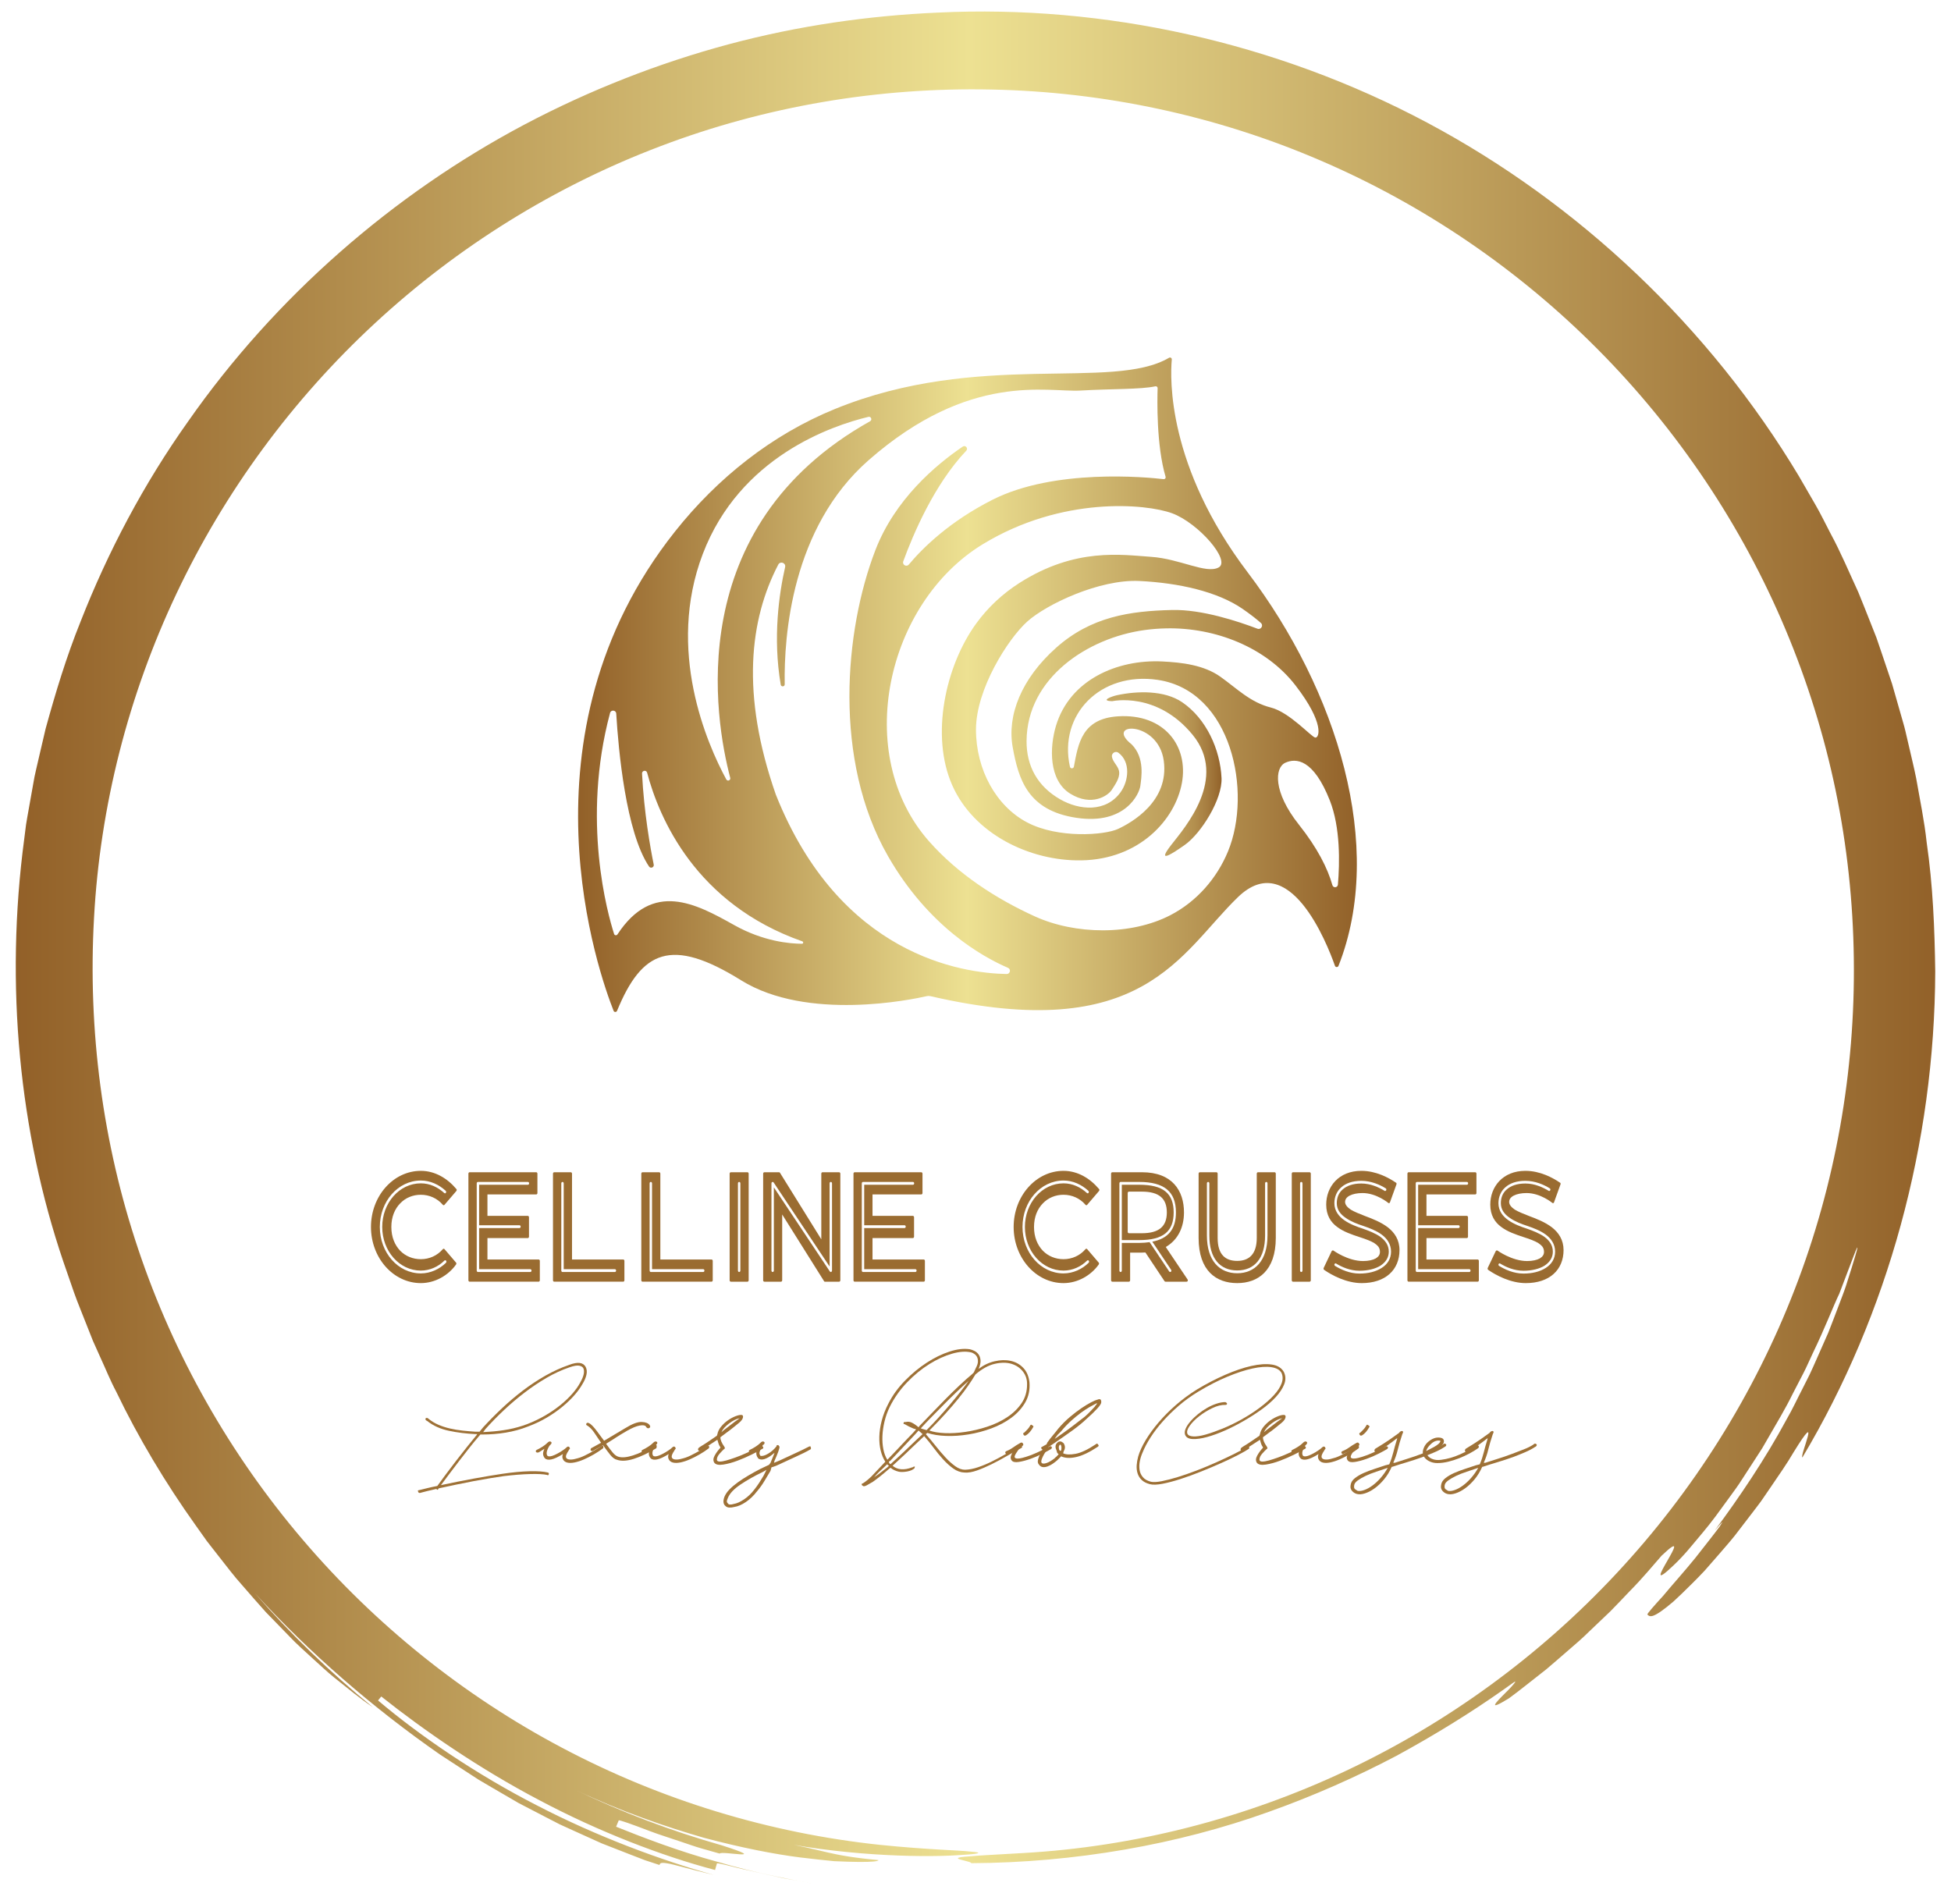 <?xml version="1.0" encoding="utf-8"?>
<svg viewBox="84.519 66.109 331.381 323.431" xmlns="http://www.w3.org/2000/svg">
  <g transform="matrix(1, 0, 0, 1, 35.452, 1.773)">
    <linearGradient id="SVGID_1_" gradientUnits="userSpaceOnUse" x1="147.256" y1="180.651" x2="279.53" y2="180.651">
      <stop offset="0" style="stop-color:#926028"/>
      <stop offset="0.5" style="stop-color:#EDE192"/>
      <stop offset="1" style="stop-color:#926129"/>
    </linearGradient>
    <path fill="url(#SVGID_1_)" d="M260.98,161.55c-13.656-18.014-13.174-32.943-12.882-36.147c0.024-0.261-0.253-0.421-0.478-0.288 c-9.649,5.676-32.274-1.265-56.719,8.688c-10.74,4.373-19.968,11.735-27.18,20.816c-27.51,34.644-12.77,75.541-10.431,81.422 c0.106,0.266,0.479,0.255,0.588-0.01c4.205-10.224,9.18-12.565,21.054-5.183c11.272,7.007,29.045,3.275,31.558,2.698 c0.204-0.047,0.413-0.044,0.617,0.003c36.174,8.373,42.406-7.327,52.23-16.823c8.703-8.413,15.1,7.775,16.474,11.667 c0.098,0.278,0.494,0.283,0.602,0.009C284.41,208.138,276.213,181.645,260.98,161.55z M263.233,170.159 c0.481,0.427,0.012,1.203-0.589,0.973c-3.262-1.246-9.428-3.293-14.472-3.178c-7.225,0.164-13.794,1.149-19.705,6.404 c-5.912,5.255-8.375,11.495-7.39,16.914c0.985,5.419,2.53,10.75,10.838,11.987c8.308,1.237,10.674-4.105,10.838-5.419 c0.164-1.314,0.821-4.762-1.478-7.061c-4.762-3.777,4.514-4.127,5.459,2.781c0.945,6.908-5.459,10.507-7.758,11.581 c-2.299,1.074-10.181,1.662-15.436-1.095c-5.255-2.757-8.703-8.943-8.703-15.785c0-6.842,5.419-15.381,8.703-18.337 c3.284-2.956,12.316-7.225,19.048-6.897c6.733,0.328,13.301,1.806,17.571,4.762C261.543,168.748,262.531,169.534,263.233,170.159z M168.438,158.43c6.287-16.481,21.871-21.783,28.132-23.283c0.457-0.109,0.689,0.516,0.279,0.746 c-32.092,17.978-26.336,50.76-23.751,60.575c0.11,0.417-0.466,0.641-0.671,0.262C169.148,190.664,162.194,174.8,168.438,158.43z M185.284,224.65c-2.037-0.006-6.546-0.385-11.5-3.164c-6.6-3.702-13.831-7.563-19.837,1.569c-0.149,0.227-0.491,0.19-0.574-0.068 c-1.068-3.323-5.59-19.267-0.685-37.545c0.156-0.58,1.011-0.496,1.047,0.103c0.378,6.245,1.641,20.123,5.569,25.978 c0.27,0.403,0.897,0.151,0.8-0.324c-0.576-2.832-1.643-8.784-1.985-15.459c-0.027-0.53,0.728-0.66,0.864-0.147 c2.041,7.699,8.22,22.269,26.36,28.646C185.571,224.32,185.524,224.651,185.284,224.65z M220.04,229.791 c-7.558-0.141-28.311-3.131-39.195-30.472c-5.997-17.134-4.421-29.799,0.411-39.073c0.341-0.654,1.328-0.297,1.165,0.422 c-1.02,4.494-2.111,11.95-0.747,19.965c0.071,0.419,0.685,0.373,0.678-0.052c-0.138-8.164,1.143-26.589,14.257-38.079 c17.242-15.107,30.379-11.495,35.962-11.823c5.276-0.31,10.236-0.18,12.727-0.72c0.208-0.045,0.4,0.108,0.393,0.321 c-0.065,1.89-0.224,9.714,1.352,15.044c0.065,0.221-0.108,0.43-0.337,0.403c-2.923-0.339-18.546-1.832-29.078,3.508 c-7.294,3.698-11.824,8.167-14.194,10.996c-0.399,0.476-1.158,0.04-0.945-0.544c1.687-4.631,5.276-13.075,10.703-18.794 c0.376-0.396-0.143-1.003-0.595-0.697c-4.649,3.155-11.533,9.001-14.839,17.578c-5.255,13.629-7.225,35.652,2.135,51.982 c6.842,11.937,15.965,17.078,20.379,18.981C220.83,228.976,220.647,229.802,220.04,229.791z M257.646,208.959 c-1.897,4.601-5.336,8.523-9.767,10.824c-6.716,3.488-16.194,3.33-23.025,0.226c-6.672-3.033-13.091-7.226-17.971-12.742 c-13.097-14.803-7.249-40.508,9.103-50.479c13.465-8.211,27.752-6.897,32.185-5.255s10.017,8.046,7.882,9.196 c-2.135,1.149-6.568-1.478-11.495-1.806c-4.926-0.328-12.808-1.642-22.333,4.434c-2.859,1.824-5.375,4.166-7.365,6.914 c-5.232,7.223-7.767,19.027-4.061,27.437c3.652,8.289,13.172,12.923,21.936,12.777c9.853-0.164,15.928-6.897,17.078-13.137 c1.149-6.24-2.956-11.823-10.838-11.331c-6.134,0.383-6.77,4.618-7.507,8.558c-0.067,0.359-0.589,0.368-0.669,0.011 c-1.976-8.833,5.152-16.2,14.909-14.76C258.275,181.682,261.798,198.89,257.646,208.959z M256.363,179.298 c-2.804-1.996-6.53-2.435-9.874-2.601c-7.616-0.379-15.712,3.084-18.069,10.952c-1.092,3.646-1.25,9.225,2.428,11.505 c3.604,2.234,6.405,0.375,7.061-0.656c0.534-0.84,1.349-1.938,1.253-3.001c-0.091-1.014-1.038-1.611-1.228-2.587 c-0.121-0.624,0.589-1.086,1.099-0.707c2.095,1.556,1.755,4.769,0.372,6.695c-2.481,3.455-6.971,3.122-10.314,1.19 c-3.778-2.184-5.691-5.596-5.66-9.904c0.079-10.678,10.351-17.486,20.041-18.823c1.231-0.17,2.472-0.262,3.714-0.287 c8.293-0.164,16.914,3.202,21.922,9.688c5.008,6.486,4.023,8.95,3.366,8.867c-0.657-0.082-4.352-4.301-7.554-5.107 C261.432,183.646,259.186,181.308,256.363,179.298z M275.376,214.695c-0.803-2.853-2.544-6.321-5.693-10.286 c-4.434-5.583-4.105-9.688-2.299-10.51c1.806-0.821,4.762-0.657,7.554,6.404c1.814,4.589,1.686,10.636,1.375,14.306 C276.267,215.143,275.521,215.21,275.376,214.695z"/>
    <linearGradient id="SVGID_2_" gradientUnits="userSpaceOnUse" x1="237.038" y1="195.83" x2="256.552" y2="195.83">
      <stop offset="0.059" style="stop-color:#C4A762"/>
      <stop offset="0.431" style="stop-color:#C2A560"/>
      <stop offset="0.615" style="stop-color:#BD9D5A"/>
      <stop offset="0.756" style="stop-color:#B4904F"/>
      <stop offset="0.877" style="stop-color:#A67D40"/>
      <stop offset="0.983" style="stop-color:#95662D"/>
      <stop offset="1" style="stop-color:#926129"/>
    </linearGradient>
    <path fill="url(#SVGID_2_)" d="M249.841,183.61c-3.008-2.04-7.612-1.919-11.023-1.188c-0.9,0.193-2.999,0.962-0.827,1.02 c0,0,7.554-1.694,13.629,5.695c6.076,7.389-1.314,15.764-3.613,18.72s-0.493,1.971,2.299,0c2.792-1.971,6.404-7.774,6.24-11.359 C256.324,191.657,253.956,186.401,249.841,183.61z"/>
  </g>
  <path fill="#9A6C31" d="M 155.997 269.06 C 157.454 269.06 158.796 269.671 159.729 270.76 C 159.774 270.814 159.82 270.84 159.888 270.84 C 159.933 270.84 159.979 270.814 160.024 270.76 L 162.027 268.423 C 162.073 268.37 162.095 268.29 162.095 268.237 C 162.095 268.184 162.072 268.104 162.027 268.078 C 160.502 266.272 158.408 264.997 155.996 264.997 C 151.33 264.997 147.529 269.273 147.529 274.532 C 147.529 279.791 151.33 284.067 155.996 284.067 C 158.408 284.067 160.661 282.765 161.982 280.906 C 162.027 280.853 162.027 280.799 162.027 280.747 C 162.027 280.668 162.027 280.614 161.982 280.588 L 160.024 278.304 C 159.979 278.251 159.933 278.225 159.888 278.225 C 159.82 278.225 159.774 278.251 159.729 278.304 C 158.796 279.393 157.453 280.004 155.997 280.004 C 154.654 280.004 153.402 279.5 152.492 278.57 C 151.582 277.614 150.99 276.259 150.99 274.533 C 150.99 272.807 151.582 271.452 152.492 270.522 C 153.402 269.565 154.654 269.06 155.997 269.06 Z M 149.442 274.531 C 149.442 278.621 152.355 281.941 155.997 281.941 C 157.521 281.941 158.978 281.277 160.002 280.241 C 160.048 280.215 160.093 280.187 160.139 280.187 C 160.207 280.187 160.253 280.214 160.298 280.267 C 160.321 280.32 160.343 280.374 160.343 280.426 C 160.343 280.479 160.32 280.559 160.275 280.612 C 159.16 281.701 157.635 282.418 155.997 282.418 C 152.128 282.418 149.033 278.885 149.033 274.53 C 149.033 270.174 152.128 266.642 155.997 266.642 C 157.613 266.642 159.069 267.332 160.23 268.395 C 160.275 268.448 160.298 268.502 160.298 268.581 C 160.298 268.635 160.275 268.688 160.252 268.74 C 160.207 268.794 160.161 268.82 160.093 268.82 L 159.979 268.767 C 158.864 267.757 157.521 267.12 155.996 267.12 C 152.355 267.121 149.442 270.441 149.442 274.531 Z"/>
  <g transform="matrix(1, 0, 0, 1, 35.452, 1.773)">
    <path fill="#9A6C31" d="M140.554,278.283h-8.694v-3.639h6.851c0.114,0,0.205-0.107,0.205-0.24v-3.293 c0-0.133-0.091-0.239-0.205-0.239h-6.851v-3.639h8.284c0.114,0,0.205-0.107,0.205-0.238v-3.294c0-0.133-0.091-0.239-0.205-0.239 h-11.311c-0.114,0-0.205,0.106-0.205,0.239v18.113c0,0.133,0.091,0.239,0.205,0.239h11.721c0.114,0,0.205-0.107,0.205-0.239v-3.293 C140.759,278.389,140.668,278.283,140.554,278.283z M139.143,280.407h-8.899c-0.114,0-0.205-0.106-0.205-0.239v-14.82 c0-0.133,0.091-0.239,0.205-0.239h8.489c0.114,0,0.205,0.107,0.205,0.239c0,0.133-0.091,0.239-0.205,0.239h-8.284v6.897 c0.013-0.003,0.022-0.017,0.036-0.017h6.814c0.114,0,0.205,0.107,0.205,0.24c0,0.132-0.091,0.238-0.205,0.238h-6.814 c-0.014,0-0.023-0.014-0.036-0.017v7.002h8.694c0.114,0,0.205,0.107,0.205,0.239C139.348,280.301,139.257,280.407,139.143,280.407z "/>
  </g>
  <path fill="#9A6C31" d="M 190.371 280.056 L 181.677 280.056 L 181.677 265.474 C 181.677 265.341 181.586 265.235 181.472 265.235 L 178.65 265.235 C 178.536 265.235 178.445 265.341 178.445 265.474 L 178.445 283.587 C 178.445 283.72 178.536 283.826 178.65 283.826 L 190.371 283.826 C 190.485 283.826 190.576 283.719 190.576 283.587 L 190.576 280.294 C 190.576 280.162 190.485 280.056 190.371 280.056 Z M 188.96 282.18 L 180.061 282.18 C 179.947 282.18 179.856 282.074 179.856 281.941 L 179.856 267.121 C 179.856 266.988 179.947 266.882 180.061 266.882 C 180.175 266.882 180.266 266.989 180.266 267.121 L 180.266 281.702 L 188.96 281.702 C 189.074 281.702 189.165 281.809 189.165 281.941 C 189.165 282.074 189.074 282.18 188.96 282.18 Z"/>
  <path fill="#9A6C31" d="M 205.373 280.056 L 196.679 280.056 L 196.679 265.474 C 196.679 265.341 196.588 265.235 196.474 265.235 L 193.652 265.235 C 193.538 265.235 193.447 265.341 193.447 265.474 L 193.447 283.587 C 193.447 283.72 193.538 283.826 193.652 283.826 L 205.373 283.826 C 205.487 283.826 205.578 283.719 205.578 283.587 L 205.578 280.294 C 205.578 280.162 205.487 280.056 205.373 280.056 Z M 203.962 282.18 L 195.063 282.18 C 194.949 282.18 194.858 282.074 194.858 281.941 L 194.858 267.121 C 194.858 266.988 194.949 266.882 195.063 266.882 C 195.177 266.882 195.268 266.989 195.268 267.121 L 195.268 281.702 L 203.962 281.702 C 204.076 281.702 204.167 281.809 204.167 281.941 C 204.167 282.074 204.076 282.18 203.962 282.18 Z"/>
  <path fill="#9A6C31" d="M 211.477 265.236 L 208.655 265.236 C 208.541 265.236 208.45 265.342 208.45 265.475 L 208.45 283.588 C 208.45 283.721 208.541 283.827 208.655 283.827 L 211.477 283.827 C 211.591 283.827 211.682 283.72 211.682 283.588 L 211.682 265.475 C 211.682 265.341 211.591 265.236 211.477 265.236 Z M 210.271 281.941 C 210.271 282.074 210.18 282.18 210.066 282.18 C 209.952 282.18 209.861 282.074 209.861 281.941 L 209.861 267.121 C 209.861 266.988 209.952 266.882 210.066 266.882 C 210.18 266.882 210.271 266.989 210.271 267.121 L 210.271 281.941 Z"/>
  <path fill="#9A6C31" d="M 227.046 265.236 L 224.224 265.236 C 224.11 265.236 224.019 265.342 224.019 265.475 L 224.019 276.63 L 217.009 265.342 C 216.964 265.263 216.918 265.236 216.85 265.236 L 214.347 265.236 C 214.233 265.236 214.142 265.342 214.142 265.475 L 214.142 283.588 C 214.142 283.721 214.233 283.827 214.347 283.827 L 217.169 283.827 C 217.283 283.827 217.374 283.72 217.374 283.588 L 217.374 272.407 L 224.475 283.721 C 224.498 283.801 224.566 283.828 224.634 283.828 L 227.046 283.828 C 227.16 283.828 227.251 283.721 227.251 283.589 L 227.251 265.476 C 227.251 265.341 227.16 265.236 227.046 265.236 Z M 225.84 281.941 L 225.794 282.1 L 225.68 282.179 L 225.589 282.179 L 225.475 282.1 L 215.962 267.81 L 215.962 281.94 C 215.962 282.073 215.871 282.179 215.757 282.179 C 215.643 282.179 215.552 282.073 215.552 281.94 L 215.552 267.12 C 215.552 267.04 215.575 266.987 215.62 266.934 C 215.666 266.908 215.711 266.88 215.757 266.88 C 215.825 266.88 215.871 266.907 215.916 266.96 L 225.429 281.249 L 225.429 267.12 C 225.429 266.987 225.52 266.881 225.634 266.881 C 225.748 266.881 225.839 266.988 225.839 267.12 L 225.839 281.941 L 225.84 281.941 Z"/>
  <path fill="#9A6C31" d="M 241.411 280.056 L 232.717 280.056 L 232.717 276.417 L 239.568 276.417 C 239.682 276.417 239.773 276.31 239.773 276.177 L 239.773 272.884 C 239.773 272.751 239.682 272.645 239.568 272.645 L 232.717 272.645 L 232.717 269.006 L 241.001 269.006 C 241.115 269.006 241.206 268.899 241.206 268.768 L 241.206 265.474 C 241.206 265.341 241.115 265.235 241.001 265.235 L 229.69 265.235 C 229.576 265.235 229.485 265.341 229.485 265.474 L 229.485 283.587 C 229.485 283.72 229.576 283.826 229.69 283.826 L 241.41 283.826 C 241.524 283.826 241.615 283.719 241.615 283.587 L 241.615 280.294 C 241.616 280.162 241.525 280.056 241.411 280.056 Z M 240 282.18 L 231.101 282.18 C 230.987 282.18 230.896 282.074 230.896 281.941 L 230.896 267.121 C 230.896 266.988 230.987 266.882 231.101 266.882 L 239.59 266.882 C 239.704 266.882 239.795 266.989 239.795 267.121 C 239.795 267.254 239.704 267.36 239.59 267.36 L 231.305 267.36 L 231.305 274.257 C 231.318 274.254 231.327 274.239 231.341 274.239 L 238.155 274.239 C 238.269 274.239 238.36 274.346 238.36 274.479 C 238.36 274.611 238.269 274.717 238.155 274.717 L 231.341 274.717 C 231.327 274.717 231.318 274.703 231.305 274.7 L 231.305 281.702 L 239.999 281.702 C 240.113 281.702 240.204 281.809 240.204 281.941 C 240.205 282.074 240.114 282.18 240 282.18 Z"/>
  <path fill="#9A6C31" d="M 265.156 269.06 C 266.613 269.06 267.955 269.671 268.888 270.76 C 268.933 270.814 268.978 270.84 269.047 270.84 C 269.092 270.84 269.137 270.814 269.184 270.76 L 271.186 268.423 C 271.231 268.37 271.255 268.29 271.255 268.237 C 271.255 268.184 271.231 268.104 271.186 268.078 C 269.662 266.272 267.568 264.997 265.155 264.997 C 260.489 264.997 256.689 269.273 256.689 274.532 C 256.689 279.791 260.489 284.067 265.155 284.067 C 267.568 284.067 269.821 282.765 271.141 280.906 C 271.186 280.853 271.186 280.799 271.186 280.747 C 271.186 280.668 271.186 280.614 271.141 280.588 L 269.184 278.304 C 269.138 278.251 269.093 278.225 269.047 278.225 C 268.978 278.225 268.933 278.251 268.888 278.304 C 267.955 279.393 266.612 280.004 265.156 280.004 C 263.814 280.004 262.562 279.5 261.651 278.57 C 260.741 277.614 260.149 276.259 260.149 274.533 C 260.149 272.807 260.741 271.452 261.651 270.522 C 262.562 269.565 263.814 269.06 265.156 269.06 Z M 258.601 274.531 C 258.601 278.621 261.514 281.941 265.156 281.941 C 266.68 281.941 268.137 281.277 269.162 280.241 C 269.207 280.215 269.252 280.187 269.298 280.187 C 269.367 280.187 269.412 280.214 269.457 280.267 C 269.481 280.32 269.503 280.374 269.503 280.426 C 269.503 280.479 269.48 280.559 269.434 280.612 C 268.319 281.701 266.794 282.418 265.156 282.418 C 261.287 282.418 258.192 278.885 258.192 274.53 C 258.192 270.174 261.287 266.642 265.156 266.642 C 266.772 266.642 268.228 267.332 269.389 268.395 C 269.434 268.448 269.457 268.502 269.457 268.581 C 269.457 268.635 269.434 268.688 269.412 268.74 C 269.367 268.794 269.321 268.82 269.253 268.82 L 269.139 268.767 C 268.025 267.757 266.681 267.12 265.157 267.12 C 261.514 267.121 258.601 270.441 258.601 274.531 Z"/>
  <g transform="matrix(1, 0, 0, 1, 35.452, 1.773)">
    <path fill="#9A6C31" d="M248.417,270.288c0-3.24-1.775-4.702-5.849-4.702h-2.959v9.402h2.959 C246.664,274.989,248.417,273.502,248.417,270.288z M243.023,273.821h-2.207c-0.114,0-0.206-0.107-0.206-0.239v-6.586 c0-0.133,0.091-0.24,0.206-0.24h2.207c2.891,0,4.234,1.142,4.234,3.533C247.257,272.678,245.913,273.821,243.023,273.821z"/>
    <path fill="#9A6C31" d="M250.783,281.683l-3.71-5.525c2.071-1.195,3.096-3.347,3.096-5.87c0-3.639-1.935-6.826-7.147-6.826h-5.03 c-0.113,0-0.205,0.106-0.205,0.239v18.113c0,0.133,0.091,0.239,0.205,0.239h2.823c0.113,0,0.205-0.107,0.205-0.239v-4.701h2.002 l0.592-0.026l3.254,4.886c0.045,0.054,0.091,0.08,0.159,0.08h3.596c0.114,0,0.206-0.107,0.206-0.239L250.783,281.683z M247.962,280.354c-0.045,0.026-0.091,0.053-0.137,0.053c-0.045,0-0.114-0.026-0.159-0.079l-3.311-4.951 c-0.006-0.014-0.006-0.027-0.012-0.041c-0.546,0.078-1.126,0.131-1.775,0.131h-2.959v4.702c0,0.133-0.09,0.239-0.205,0.239 c-0.114,0-0.205-0.106-0.205-0.239v-14.82c0-0.133,0.09-0.239,0.205-0.239h3.164c4.21,0,6.236,1.621,6.236,5.18 c0,2.855-1.327,4.443-4.016,4.967l3.197,4.781c0.023,0.053,0.045,0.107,0.045,0.159 C248.03,280.248,248.007,280.301,247.962,280.354z"/>
  </g>
  <path fill="#9A6C31" d="M 301.01 265.236 L 298.188 265.236 C 298.074 265.236 297.983 265.342 297.983 265.475 L 297.983 276.391 C 297.983 279.206 296.617 280.295 294.66 280.295 C 292.703 280.295 291.338 279.286 291.338 276.391 L 291.338 265.475 C 291.338 265.342 291.247 265.236 291.132 265.236 L 288.31 265.236 C 288.196 265.236 288.105 265.342 288.105 265.475 L 288.105 276.391 C 288.105 281.995 291.109 284.067 294.659 284.067 C 298.187 284.067 301.214 281.968 301.214 276.391 L 301.214 265.475 C 301.215 265.341 301.124 265.236 301.01 265.236 Z M 299.804 275.992 C 299.804 280.321 297.62 282.393 294.66 282.393 C 291.702 282.393 289.516 280.321 289.516 275.992 L 289.516 267.121 C 289.516 266.988 289.607 266.882 289.722 266.882 C 289.835 266.882 289.927 266.989 289.927 267.121 L 289.927 275.992 C 289.927 279.87 291.747 281.915 294.661 281.915 C 297.574 281.915 299.395 279.869 299.395 275.992 L 299.395 267.121 C 299.395 266.988 299.486 266.882 299.601 266.882 C 299.714 266.882 299.806 266.989 299.806 267.121 L 299.806 275.992 L 299.804 275.992 Z"/>
  <path fill="#9A6C31" d="M 306.955 265.236 L 304.132 265.236 C 304.019 265.236 303.927 265.342 303.927 265.475 L 303.927 283.588 C 303.927 283.721 304.018 283.827 304.132 283.827 L 306.955 283.827 C 307.068 283.827 307.16 283.72 307.16 283.588 L 307.16 265.475 C 307.159 265.341 307.068 265.236 306.955 265.236 Z M 305.748 281.941 C 305.748 282.074 305.657 282.18 305.543 282.18 C 305.429 282.18 305.338 282.074 305.338 281.941 L 305.338 267.121 C 305.338 266.988 305.428 266.882 305.543 266.882 C 305.657 266.882 305.748 266.989 305.748 267.121 L 305.748 281.941 Z"/>
  <path fill="#9A6C31" d="M 320.269 274.611 C 319.131 273.735 317.674 273.151 316.377 272.673 C 315.421 272.301 314.557 271.956 313.942 271.584 C 313.623 271.371 313.396 271.159 313.237 270.947 C 313.078 270.734 312.986 270.522 312.986 270.282 C 312.986 269.83 313.259 269.459 313.783 269.193 C 314.306 268.928 315.058 268.769 315.945 268.769 C 318.312 268.769 320.315 270.441 320.315 270.441 L 320.429 270.495 C 320.497 270.495 320.566 270.441 320.588 270.388 L 320.611 270.335 L 321.704 267.307 L 321.727 267.2 C 321.727 267.121 321.704 267.041 321.636 267.014 C 320.385 266.165 318.245 264.996 315.742 264.996 C 311.896 264.996 309.779 267.705 309.779 270.733 C 309.779 272.539 310.553 273.735 311.646 274.531 C 312.738 275.354 314.104 275.806 315.378 276.231 C 316.357 276.55 317.266 276.868 317.904 277.24 C 318.223 277.453 318.473 277.665 318.655 277.905 C 318.814 278.144 318.906 278.409 318.906 278.754 C 318.906 279.232 318.678 279.577 318.2 279.869 C 317.722 280.135 316.972 280.321 316.038 280.321 C 313.466 280.321 311.008 278.542 311.008 278.542 C 310.985 278.516 310.939 278.516 310.917 278.516 C 310.827 278.516 310.758 278.542 310.735 278.622 L 310.712 278.622 L 309.347 281.491 L 309.323 281.598 C 309.323 281.677 309.347 281.757 309.414 281.81 C 310.779 282.766 313.26 284.068 315.809 284.068 C 317.812 284.068 319.428 283.51 320.521 282.528 C 321.635 281.545 322.227 280.111 322.227 278.464 C 322.227 276.709 321.385 275.487 320.269 274.611 Z M 319.199 281.49 C 318.22 282.127 316.901 282.446 315.421 282.446 C 313.737 282.446 312.281 281.756 311.278 281.145 C 311.21 281.118 311.165 281.012 311.165 280.932 L 311.188 280.826 C 311.233 280.746 311.302 280.719 311.37 280.719 C 311.393 280.719 311.438 280.719 311.461 280.745 C 312.416 281.33 313.827 281.967 315.421 281.967 C 316.855 281.967 318.13 281.648 319.017 281.09 C 319.882 280.506 320.406 279.736 320.406 278.727 C 320.406 277.612 319.814 276.841 318.972 276.204 C 318.107 275.593 316.992 275.168 316.014 274.823 C 315.035 274.504 313.851 274.079 312.895 273.415 C 311.916 272.75 311.166 271.794 311.166 270.493 C 311.166 269.431 311.575 268.447 312.349 267.783 C 313.123 267.093 314.261 266.694 315.74 266.694 C 317.424 266.694 318.904 267.358 319.883 267.969 C 319.951 267.996 319.996 268.102 319.996 268.182 L 319.973 268.288 C 319.928 268.368 319.859 268.421 319.768 268.421 L 319.699 268.395 C 318.744 267.81 317.333 267.147 315.739 267.147 C 314.305 267.147 313.259 267.546 312.575 268.157 C 311.893 268.741 311.574 269.565 311.574 270.494 C 311.574 271.583 312.189 272.38 313.099 272.99 C 313.986 273.627 315.147 274.053 316.125 274.371 C 317.127 274.716 318.265 275.141 319.175 275.805 C 320.086 276.469 320.791 277.426 320.791 278.727 C 320.793 279.923 320.178 280.879 319.199 281.49 Z"/>
  <path fill="#9A6C31" d="M 335.5 280.056 L 326.806 280.056 L 326.806 276.417 L 333.656 276.417 C 333.77 276.417 333.862 276.31 333.862 276.177 L 333.862 272.884 C 333.862 272.751 333.771 272.645 333.656 272.645 L 326.806 272.645 L 326.806 269.006 L 335.09 269.006 C 335.204 269.006 335.295 268.899 335.295 268.768 L 335.295 265.474 C 335.295 265.341 335.205 265.235 335.09 265.235 L 323.779 265.235 C 323.666 265.235 323.574 265.341 323.574 265.474 L 323.574 283.587 C 323.574 283.72 323.665 283.826 323.779 283.826 L 335.5 283.826 C 335.613 283.826 335.705 283.719 335.705 283.587 L 335.705 280.294 C 335.704 280.162 335.613 280.056 335.5 280.056 Z M 334.088 282.18 L 325.189 282.18 C 325.075 282.18 324.984 282.074 324.984 281.941 L 324.984 267.121 C 324.984 266.988 325.074 266.882 325.189 266.882 L 333.678 266.882 C 333.792 266.882 333.884 266.989 333.884 267.121 C 333.884 267.254 333.793 267.36 333.678 267.36 L 325.394 267.36 L 325.394 274.239 L 332.245 274.239 C 332.358 274.239 332.45 274.346 332.45 274.479 C 332.45 274.611 332.359 274.717 332.245 274.717 L 325.394 274.717 L 325.394 281.702 L 334.088 281.702 C 334.202 281.702 334.293 281.809 334.293 281.941 C 334.293 282.074 334.203 282.18 334.088 282.18 Z"/>
  <path fill="#9A6C31" d="M 348.135 274.611 C 346.997 273.735 345.54 273.151 344.243 272.673 C 343.287 272.301 342.423 271.956 341.808 271.584 C 341.489 271.371 341.262 271.159 341.103 270.947 C 340.944 270.734 340.852 270.522 340.852 270.282 C 340.852 269.83 341.125 269.459 341.649 269.193 C 342.172 268.928 342.924 268.769 343.811 268.769 C 346.178 268.769 348.181 270.441 348.181 270.441 L 348.295 270.495 C 348.363 270.495 348.432 270.441 348.454 270.388 L 348.477 270.335 L 349.57 267.307 L 349.593 267.2 C 349.593 267.121 349.57 267.041 349.502 267.014 C 348.251 266.165 346.111 264.996 343.608 264.996 C 339.761 264.996 337.645 267.705 337.645 270.733 C 337.645 272.539 338.419 273.735 339.512 274.531 C 340.604 275.354 341.97 275.806 343.244 276.231 C 344.223 276.55 345.132 276.868 345.77 277.24 C 346.089 277.453 346.339 277.665 346.521 277.905 C 346.68 278.144 346.772 278.409 346.772 278.754 C 346.772 279.232 346.544 279.577 346.066 279.869 C 345.588 280.135 344.838 280.321 343.904 280.321 C 341.332 280.321 338.874 278.542 338.874 278.542 C 338.851 278.516 338.805 278.516 338.783 278.516 C 338.693 278.516 338.624 278.542 338.601 278.622 L 338.578 278.622 L 337.212 281.491 L 337.189 281.598 C 337.189 281.677 337.212 281.757 337.28 281.81 C 338.645 282.766 341.126 284.068 343.675 284.068 C 345.678 284.068 347.294 283.51 348.387 282.528 C 349.501 281.545 350.093 280.111 350.093 278.464 C 350.092 276.709 349.25 275.487 348.135 274.611 Z M 347.065 281.49 C 346.086 282.127 344.766 282.446 343.287 282.446 C 341.603 282.446 340.147 281.756 339.144 281.145 C 339.076 281.118 339.031 281.012 339.031 280.932 L 339.054 280.826 C 339.099 280.746 339.168 280.719 339.236 280.719 C 339.259 280.719 339.304 280.719 339.327 280.745 C 340.282 281.33 341.693 281.967 343.287 281.967 C 344.721 281.967 345.996 281.648 346.883 281.09 C 347.748 280.506 348.272 279.736 348.272 278.727 C 348.272 277.612 347.68 276.841 346.838 276.204 C 345.973 275.593 344.858 275.168 343.88 274.823 C 342.901 274.504 341.717 274.079 340.761 273.415 C 339.782 272.75 339.032 271.794 339.032 270.493 C 339.032 269.431 339.441 268.447 340.215 267.783 C 340.989 267.093 342.127 266.694 343.606 266.694 C 345.29 266.694 346.77 267.358 347.749 267.969 C 347.817 267.996 347.862 268.102 347.862 268.182 L 347.839 268.288 C 347.794 268.368 347.725 268.421 347.634 268.421 L 347.565 268.395 C 346.61 267.81 345.199 267.147 343.605 267.147 C 342.171 267.147 341.125 267.546 340.441 268.157 C 339.758 268.741 339.44 269.565 339.44 270.494 C 339.44 271.583 340.055 272.38 340.965 272.99 C 341.852 273.627 343.013 274.053 343.991 274.371 C 344.993 274.716 346.131 275.141 347.041 275.805 C 347.952 276.469 348.657 277.426 348.657 278.727 C 348.658 279.923 348.043 280.879 347.065 281.49 Z"/>
  <g transform="matrix(1, 0, 0, 1, 35.452, 1.773)">
    <path fill="#9E7136" d="M120.115,317.737c-0.068-0.045-0.091-0.102-0.068-0.17c0.022-0.068,0.09-0.102,0.204-0.102 c0.453-0.113,0.935-0.232,1.445-0.357c0.51-0.124,1.059-0.243,1.649-0.357c0.34-0.476,0.793-1.093,1.36-1.853 c0.566-0.759,1.167-1.552,1.802-2.38c0.634-0.827,1.269-1.637,1.904-2.431c0.634-0.793,1.179-1.462,1.632-2.006l0.068-0.136h-0.272 c-1.542-0.068-3.043-0.255-4.505-0.561c-1.462-0.306-2.703-0.867-3.723-1.683c-0.136-0.045-0.221-0.113-0.255-0.204 c-0.034-0.09-0.034-0.164,0-0.221c0.034-0.056,0.102-0.085,0.204-0.085c0.102,0,0.209,0.057,0.323,0.17 c0.499,0.408,1.054,0.743,1.666,1.003s1.263,0.471,1.955,0.629c0.691,0.159,1.405,0.278,2.142,0.357 c0.736,0.08,1.467,0.142,2.193,0.187h0.68l0.612-0.748c1.02-1.11,2.096-2.198,3.23-3.264c1.133-1.065,2.312-2.062,3.536-2.992 c1.224-0.929,2.493-1.768,3.808-2.516s2.664-1.36,4.046-1.836c1.428-0.544,2.357-0.431,2.788,0.34 c0.204,0.386,0.25,0.833,0.136,1.343c-0.114,0.51-0.34,1.037-0.68,1.581c-0.34,0.612-0.799,1.247-1.377,1.904 c-0.578,0.658-1.258,1.309-2.04,1.955c-0.782,0.646-1.661,1.258-2.635,1.836c-0.975,0.578-2.04,1.083-3.196,1.513 c-1.202,0.476-2.459,0.822-3.774,1.037c-1.315,0.216-2.641,0.323-3.978,0.323h-0.34l-0.34,0.408 c-0.431,0.499-0.93,1.105-1.496,1.819c-0.567,0.714-1.145,1.457-1.734,2.227c-0.59,0.771-1.162,1.525-1.717,2.261 c-0.556,0.737-1.026,1.366-1.411,1.887c0.929-0.204,1.881-0.402,2.856-0.595c0.974-0.192,1.926-0.374,2.856-0.544 c0.929-0.17,1.807-0.323,2.635-0.459c0.827-0.136,1.547-0.249,2.159-0.34c1.7-0.25,3.218-0.391,4.556-0.425 c1.337-0.034,2.38,0.04,3.128,0.221c0.136,0.068,0.181,0.159,0.136,0.272c-0.068,0.204-0.159,0.25-0.272,0.136 c-0.612-0.136-1.581-0.187-2.907-0.153c-1.326,0.034-2.828,0.153-4.505,0.357c-0.658,0.091-1.428,0.21-2.312,0.357 c-0.884,0.148-1.813,0.312-2.788,0.493c-0.975,0.182-1.967,0.38-2.975,0.595c-1.009,0.215-1.989,0.425-2.941,0.629 c-0.046,0.045-0.068,0.08-0.068,0.102c-0.068,0.159-0.159,0.182-0.272,0.068l-0.068-0.068c-0.521,0.113-1.015,0.227-1.479,0.34 c-0.465,0.114-0.901,0.227-1.309,0.34C120.205,317.942,120.115,317.874,120.115,317.737z M138.611,306.246 c1.11-0.43,2.147-0.929,3.111-1.496c0.963-0.566,1.824-1.161,2.584-1.785c0.759-0.623,1.417-1.252,1.972-1.887 c0.555-0.634,0.991-1.247,1.309-1.836c0.34-0.589,0.549-1.093,0.629-1.513c0.079-0.419,0.051-0.753-0.085-1.003 c-0.114-0.204-0.346-0.34-0.697-0.408c-0.352-0.068-0.89,0.023-1.615,0.272c-1.338,0.454-2.647,1.054-3.927,1.802 c-1.281,0.748-2.521,1.581-3.723,2.499c-1.202,0.918-2.363,1.904-3.485,2.958c-1.122,1.054-2.17,2.125-3.145,3.213l-0.408,0.544 l1.02-0.068c1.133-0.068,2.238-0.204,3.315-0.408C136.542,306.925,137.591,306.631,138.611,306.246z"/>
    <path fill="#9E7136" d="M145.413,312.779c-0.341-0.085-0.582-0.27-0.724-0.554c-0.143-0.283-0.143-0.582,0-0.894 c-0.824,0.511-1.483,0.816-1.98,0.916c-0.497,0.1-0.858,0.036-1.085-0.192c-0.143-0.142-0.242-0.34-0.298-0.596 c-0.057-0.255,0.014-0.596,0.213-1.022l-0.937,0.596c-0.255,0.085-0.425,0.057-0.511-0.085c-0.057-0.142,0-0.255,0.17-0.34 c0.312-0.142,0.631-0.319,0.958-0.532c0.326-0.213,0.575-0.404,0.745-0.575l0.085-0.085c0.227-0.227,0.426-0.284,0.596-0.17 c0.17,0.114,0.142,0.284-0.085,0.511l-0.17,0.17c-0.483,0.795-0.596,1.362-0.34,1.703c0.227,0.17,0.639,0.121,1.234-0.149 c0.596-0.27,1.178-0.617,1.746-1.043c0.255-0.255,0.433-0.383,0.532-0.383c0.099,0,0.177,0.043,0.234,0.128 c0.085,0.142,0.099,0.234,0.042,0.277c-0.057,0.042-0.128,0.149-0.213,0.319c-0.341,0.511-0.483,0.873-0.426,1.085 c0.057,0.213,0.227,0.34,0.511,0.383c0.284,0.042,0.603,0.021,0.958-0.064c0.354-0.085,0.66-0.17,0.916-0.255 c0.312-0.113,0.596-0.234,0.851-0.362c0.256-0.128,0.518-0.262,0.788-0.405c0.27-0.142,0.561-0.305,0.873-0.489 c0.312-0.185,0.667-0.405,1.064-0.66c0.227-0.142,0.354-0.134,0.383,0.021c0.028,0.156,0.014,0.263-0.042,0.319 c-0.483,0.369-1.008,0.717-1.575,1.043c-0.568,0.327-1.128,0.61-1.682,0.852c-0.553,0.241-1.079,0.412-1.575,0.511 C146.172,312.857,145.753,312.864,145.413,312.779z"/>
    <path fill="#9E7136" d="M153.884,312.31c-0.397-0.085-0.788-0.368-1.17-0.851c-0.383-0.482-0.788-1.022-1.213-1.618l-1.703,0.937 c-0.057,0.057-0.127,0.071-0.213,0.042c-0.085-0.028-0.156-0.071-0.213-0.128c0-0.17,0.028-0.283,0.085-0.34l1.703-0.937 c-0.397-0.596-0.781-1.164-1.149-1.703c-0.369-0.539-0.752-0.937-1.149-1.192c-0.228-0.085-0.292-0.213-0.191-0.383 c0.099-0.17,0.305-0.156,0.617,0.042c0.34,0.255,0.716,0.66,1.128,1.213c0.411,0.553,0.831,1.114,1.256,1.682l3.576-2.129 c1.192-0.737,2.128-1.092,2.81-1.064c0.681,0.028,1.135,0.213,1.362,0.553c0.142,0.228,0.106,0.391-0.106,0.49 c-0.213,0.1-0.404-0.007-0.575-0.319c-0.17-0.17-0.525-0.206-1.064-0.106c-0.539,0.1-1.234,0.391-2.086,0.873 c-0.454,0.256-0.816,0.468-1.085,0.639c-0.27,0.17-0.519,0.327-0.745,0.468c-0.228,0.143-0.468,0.298-0.724,0.468 c-0.255,0.17-0.596,0.383-1.022,0.639c0.397,0.568,0.767,1.058,1.107,1.469c0.341,0.412,0.681,0.66,1.022,0.745 c1.22,0.341,3.263-0.312,6.13-1.958c0.142-0.142,0.255-0.113,0.341,0.085c0,0.228-0.029,0.369-0.085,0.426 c-1.362,0.823-2.625,1.419-3.789,1.788C155.573,312.509,154.622,312.566,153.884,312.31z"/>
    <path fill="#9E7136" d="M163.378,312.779c-0.341-0.085-0.582-0.27-0.724-0.554c-0.143-0.283-0.143-0.582,0-0.894 c-0.824,0.511-1.483,0.816-1.98,0.916c-0.497,0.1-0.858,0.036-1.085-0.192c-0.143-0.142-0.242-0.34-0.298-0.596 c-0.057-0.255,0.014-0.596,0.213-1.022l-0.937,0.596c-0.255,0.085-0.425,0.057-0.511-0.085c-0.057-0.142,0-0.255,0.17-0.34 c0.312-0.142,0.631-0.319,0.958-0.532c0.326-0.213,0.575-0.404,0.745-0.575l0.085-0.085c0.227-0.227,0.426-0.284,0.596-0.17 c0.17,0.114,0.142,0.284-0.085,0.511l-0.17,0.17c-0.483,0.795-0.596,1.362-0.34,1.703c0.227,0.17,0.639,0.121,1.234-0.149 c0.596-0.27,1.178-0.617,1.746-1.043c0.255-0.255,0.433-0.383,0.532-0.383c0.099,0,0.177,0.043,0.234,0.128 c0.085,0.142,0.099,0.234,0.042,0.277c-0.057,0.042-0.128,0.149-0.213,0.319c-0.341,0.511-0.483,0.873-0.426,1.085 c0.057,0.213,0.227,0.34,0.511,0.383c0.284,0.042,0.603,0.021,0.958-0.064c0.354-0.085,0.66-0.17,0.916-0.255 c0.312-0.113,0.596-0.234,0.851-0.362c0.256-0.128,0.518-0.262,0.788-0.405c0.27-0.142,0.561-0.305,0.873-0.489 c0.312-0.185,0.667-0.405,1.064-0.66c0.227-0.142,0.354-0.134,0.383,0.021c0.028,0.156,0.014,0.263-0.042,0.319 c-0.483,0.369-1.008,0.717-1.575,1.043c-0.568,0.327-1.128,0.61-1.682,0.852c-0.553,0.241-1.079,0.412-1.575,0.511 C164.137,312.857,163.719,312.864,163.378,312.779z"/>
    <path fill="#9E7136" d="M170.403,312.821c-0.228-0.341-0.213-0.745,0.042-1.213s0.582-0.916,0.979-1.341v-0.085 c-0.17-0.255-0.277-0.468-0.319-0.639c-0.043-0.17-0.106-0.383-0.192-0.639c-0.766,0.511-1.377,0.909-1.831,1.192 c-0.454,0.284-0.809,0.511-1.064,0.681c-0.228,0-0.34-0.028-0.34-0.085c-0.057-0.085-0.071-0.163-0.042-0.234 c0.028-0.071,0.07-0.135,0.127-0.192c0.142-0.113,0.298-0.219,0.468-0.319c0.17-0.099,0.376-0.227,0.618-0.383 c0.241-0.156,0.517-0.341,0.83-0.554c0.312-0.213,0.695-0.475,1.149-0.788l0.085-0.255c0.085-0.454,0.298-0.887,0.639-1.298 c0.341-0.411,0.724-0.767,1.149-1.064s0.858-0.532,1.299-0.703c0.439-0.17,0.788-0.241,1.043-0.213 c0.198,0.029,0.269,0.178,0.213,0.447c-0.057,0.27-0.27,0.561-0.639,0.873c-0.426,0.341-0.767,0.618-1.022,0.831 c-0.255,0.212-0.639,0.504-1.149,0.873l-1.021,0.766c0,0.455,0.227,0.994,0.681,1.618c0.113,0.227,0.113,0.34,0,0.34 c-0.256,0.228-0.532,0.511-0.831,0.852c-0.298,0.34-0.447,0.681-0.447,1.021c0.028,0.199,0.191,0.298,0.49,0.298 c0.298,0,0.674-0.064,1.128-0.192c0.454-0.127,0.958-0.291,1.511-0.489c0.554-0.198,1.1-0.418,1.639-0.66 c0.539-0.241,1.043-0.468,1.511-0.681c0.469-0.213,0.844-0.404,1.128-0.575c0.142-0.085,0.234-0.106,0.277-0.064 c0.042,0.043,0.092,0.093,0.149,0.149c0.057,0.057,0.07,0.127,0.042,0.213c-0.028,0.085-0.071,0.127-0.127,0.127 c-0.37,0.228-0.952,0.54-1.746,0.937c-0.795,0.398-1.625,0.76-2.491,1.086c-0.866,0.327-1.675,0.546-2.427,0.66 C171.161,313.233,170.658,313.134,170.403,312.821z M174.703,305.243c-0.568,0.114-1.171,0.412-1.809,0.894 c-0.639,0.483-1.072,0.979-1.299,1.49c0.284-0.256,0.554-0.475,0.809-0.66c0.255-0.184,0.496-0.369,0.724-0.553 c0.227-0.185,0.468-0.369,0.724-0.554C174.107,305.676,174.39,305.471,174.703,305.243z"/>
    <path fill="#9E7136" d="M172.275,320.144c-0.368-0.312-0.426-0.823-0.17-1.532c0.17-0.426,0.454-0.844,0.851-1.256 c0.398-0.411,0.873-0.815,1.426-1.213c0.554-0.397,1.156-0.788,1.81-1.171c0.652-0.383,1.333-0.759,2.043-1.128l1.447-0.681 l0.256-0.34l0.596-1.448l0.085-0.255l-0.426,0.341c-0.426,0.34-0.852,0.582-1.277,0.724c-0.426,0.142-0.795,0.1-1.107-0.128v-0.085 c-0.255-0.255-0.34-0.653-0.255-1.192l0.17-0.341l-0.937,0.596c-0.255,0.085-0.425,0.057-0.511-0.085 c-0.057-0.142,0-0.255,0.17-0.34c0.312-0.142,0.631-0.319,0.958-0.532c0.326-0.213,0.575-0.404,0.745-0.575l0.085-0.085 c0.227-0.227,0.426-0.284,0.596-0.17c0.17,0.114,0.142,0.284-0.085,0.511h-0.085l-0.085,0.17c-0.483,0.823-0.625,1.334-0.425,1.533 v0.085l0.085,0.085c0.312,0.085,0.745-0.035,1.298-0.362c0.554-0.326,1.028-0.745,1.426-1.256v-0.085 c-0.057,0.057-0.05,0.042,0.021-0.042c0.07-0.085,0.177-0.099,0.319-0.043c0.028,0.029,0.049,0.058,0.063,0.085 c0.014,0.028,0.036,0.057,0.064,0.085c0.028,0.029,0.042,0.057,0.042,0.085c0,0.17-0.078,0.468-0.234,0.894 c-0.156,0.425-0.362,0.922-0.617,1.49l-0.085,0.341l1.022-0.426c0.908-0.426,1.794-0.837,2.661-1.235 c0.866-0.397,1.597-0.751,2.192-1.064c0.227-0.113,0.341-0.113,0.341,0c0.085,0.199,0.085,0.34,0,0.425 c-0.681,0.398-1.561,0.838-2.64,1.32c-1.079,0.483-2.157,0.979-3.235,1.49l-0.767,0.255l-0.17,0.596 c-0.341,0.568-0.688,1.149-1.043,1.746c-0.355,0.596-0.773,1.178-1.256,1.745c-0.568,0.739-1.199,1.341-1.895,1.81 c-0.695,0.468-1.341,0.745-1.937,0.83c-0.312,0.085-0.603,0.121-0.873,0.106C172.666,320.407,172.446,320.314,172.275,320.144z M173.723,319.803c0.511-0.085,1.093-0.347,1.746-0.788c0.652-0.44,1.234-1,1.745-1.682c0.312-0.397,0.582-0.773,0.809-1.128 c0.227-0.354,0.468-0.745,0.724-1.17l0.511-1.022l-0.596,0.341c-1.419,0.681-2.689,1.398-3.811,2.15 c-1.121,0.752-1.837,1.511-2.15,2.277c-0.142,0.313-0.198,0.532-0.17,0.66c0.029,0.127,0.085,0.22,0.17,0.277 C172.815,319.945,173.156,319.974,173.723,319.803z"/>
    <path fill="#9E7136" d="M195.499,316.65c-0.068-0.045-0.091-0.113-0.068-0.204c0.022-0.09,0.09-0.136,0.204-0.136 c0.068-0.045,0.221-0.153,0.459-0.323c0.238-0.17,0.561-0.447,0.969-0.833l2.38-2.516c-0.34-0.521-0.601-1.145-0.782-1.87 c-0.182-0.725-0.261-1.519-0.238-2.38c0.022-0.861,0.158-1.773,0.408-2.737c0.249-0.963,0.634-1.943,1.156-2.941 c0.702-1.382,1.637-2.669,2.805-3.859s2.397-2.204,3.689-3.043c1.292-0.838,2.584-1.467,3.876-1.887 c1.292-0.419,2.437-0.549,3.434-0.391c0.227,0.046,0.481,0.136,0.765,0.272c0.283,0.136,0.521,0.334,0.714,0.595 c0.192,0.261,0.306,0.595,0.34,1.003c0.034,0.408-0.074,0.896-0.323,1.462c0.839-0.634,1.745-1.065,2.721-1.292 c0.974-0.226,1.881-0.249,2.72-0.068c0.838,0.182,1.552,0.578,2.142,1.19c0.59,0.612,0.94,1.44,1.055,2.482 c0.09,1.27-0.148,2.397-0.715,3.383c-0.566,0.986-1.343,1.848-2.329,2.584c-0.985,0.737-2.119,1.343-3.399,1.819 c-1.281,0.476-2.584,0.822-3.91,1.037c-1.326,0.216-2.601,0.301-3.825,0.255c-1.224-0.045-2.278-0.215-3.162-0.51l-0.272,0.204 c0.544,0.612,1.093,1.27,1.649,1.972c0.555,0.703,1.116,1.36,1.683,1.972c0.566,0.612,1.127,1.117,1.683,1.513 c0.555,0.397,1.105,0.595,1.649,0.595c0.702-0.022,1.439-0.164,2.21-0.425c0.771-0.261,1.547-0.583,2.329-0.969 c0.781-0.385,1.575-0.81,2.38-1.275c0.804-0.464,1.604-0.912,2.396-1.343c0.137-0.113,0.249-0.102,0.341,0.034 c0.09,0.136,0.045,0.238-0.137,0.306c-0.771,0.408-1.587,0.861-2.448,1.36c-0.861,0.499-1.717,0.958-2.566,1.377 c-0.851,0.42-1.672,0.771-2.465,1.054c-0.794,0.284-1.496,0.402-2.108,0.357c-0.68-0.022-1.321-0.249-1.921-0.68 c-0.601-0.43-1.179-0.952-1.734-1.564c-0.556-0.612-1.1-1.275-1.632-1.989c-0.533-0.714-1.06-1.366-1.581-1.955l-1.088,1.02 c-0.272,0.25-0.59,0.55-0.952,0.901c-0.363,0.352-0.743,0.714-1.139,1.088c-0.397,0.374-0.788,0.737-1.173,1.088 c-0.386,0.352-0.726,0.663-1.02,0.935c0.838,0.703,1.949,0.794,3.332,0.272c0.068,0,0.125-0.022,0.17-0.068 c0.045-0.045,0.125-0.068,0.238-0.068c0.045-0.045,0.056-0.028,0.034,0.051c-0.022,0.08-0.034,0.153-0.034,0.221 c-0.272,0.272-0.68,0.459-1.224,0.561s-1.02,0.119-1.428,0.051c-0.589-0.136-1.065-0.362-1.428-0.68l-0.272,0.204 c-0.544,0.476-1.037,0.89-1.479,1.241c-0.442,0.352-0.856,0.663-1.241,0.935c-0.34,0.204-0.663,0.391-0.969,0.561 c-0.306,0.17-0.527,0.232-0.663,0.187L195.499,316.65z M200.056,313.318c-0.182-0.09-0.272-0.181-0.272-0.272 c-0.34,0.34-0.669,0.652-0.986,0.935c-0.317,0.284-0.601,0.561-0.85,0.833l-0.544,0.612l0.204-0.204 c0.317-0.204,0.657-0.447,1.02-0.731c0.362-0.283,0.748-0.583,1.156-0.901L200.056,313.318z M199.919,312.162 c0.227-0.227,0.527-0.538,0.901-0.935c0.374-0.396,0.77-0.816,1.19-1.258c0.419-0.442,0.827-0.873,1.224-1.292 s0.72-0.753,0.969-1.003l0.476-0.544l-0.476-0.136c-0.499-0.204-0.998-0.453-1.496-0.748c-0.182,0-0.227-0.09-0.136-0.272 c0.113-0.113,0.204-0.136,0.272-0.068c0.385-0.113,0.759-0.08,1.122,0.102c0.362,0.182,0.736,0.442,1.122,0.782l0.136-0.204 c0.634-0.657,1.337-1.388,2.108-2.193c0.771-0.804,1.552-1.609,2.346-2.414c0.793-0.804,1.581-1.575,2.363-2.312 c0.782-0.736,1.501-1.377,2.159-1.921l0.272-0.272l0.34-0.748c0.227-0.408,0.345-0.765,0.356-1.071 c0.012-0.306-0.033-0.566-0.135-0.782c-0.102-0.215-0.25-0.391-0.442-0.527c-0.193-0.136-0.369-0.227-0.527-0.272 c-0.907-0.227-1.995-0.159-3.264,0.204c-1.27,0.363-2.562,0.952-3.876,1.768c-1.315,0.816-2.573,1.848-3.774,3.094 c-1.202,1.247-2.188,2.641-2.958,4.182c-0.385,0.794-0.68,1.615-0.884,2.465s-0.323,1.672-0.357,2.465 c-0.034,0.794,0.017,1.542,0.153,2.244c0.136,0.703,0.362,1.304,0.68,1.802L199.919,312.162z M200.328,313.046 c0.294-0.272,0.64-0.589,1.037-0.952c0.396-0.362,0.793-0.731,1.19-1.105c0.396-0.374,0.782-0.742,1.156-1.105 c0.374-0.362,0.697-0.668,0.969-0.918l1.088-1.02l-0.68-0.612l-0.544,0.612l-4.284,4.556c-0.068,0-0.119,0.023-0.153,0.068 c-0.034,0.046-0.051,0.091-0.051,0.136C200.056,312.841,200.146,312.955,200.328,313.046z M213.587,298.901 c-0.612,0.544-1.281,1.162-2.006,1.853c-0.726,0.692-1.445,1.4-2.159,2.125c-0.714,0.726-1.411,1.434-2.091,2.125 c-0.68,0.692-1.27,1.309-1.768,1.853l-0.068,0.136l0.952,0.272l0.068-0.068c0.634-0.635,1.292-1.326,1.972-2.074 c0.68-0.748,1.331-1.49,1.955-2.227c0.624-0.736,1.207-1.45,1.751-2.142C212.738,300.064,213.202,299.445,213.587,298.901z M223.516,299.514c0.022-0.838-0.216-1.575-0.714-2.21c-0.499-0.634-1.156-1.071-1.973-1.309c-0.815-0.238-1.757-0.232-2.821,0.017 c-1.066,0.25-2.154,0.85-3.264,1.802c-0.363,0.612-0.777,1.253-1.241,1.921c-0.465,0.669-1.015,1.394-1.649,2.176 c-0.635,0.782-1.354,1.621-2.159,2.516c-0.805,0.896-1.729,1.864-2.771,2.907c0.68,0.25,1.558,0.397,2.635,0.442 c1.076,0.046,2.232-0.022,3.468-0.204c1.235-0.181,2.477-0.476,3.723-0.884c1.247-0.408,2.374-0.946,3.384-1.615 c1.008-0.668,1.824-1.462,2.447-2.38S223.516,300.715,223.516,299.514z"/>
    <path fill="#9E7136" d="M220.883,312.396c-0.17-0.227-0.199-0.496-0.085-0.809c0.113-0.312,0.255-0.581,0.426-0.809 c-0.256,0.17-0.454,0.276-0.597,0.319c-0.142,0.042-0.283,0.106-0.426,0.191c-0.142,0.085-0.255,0.057-0.34-0.085 s-0.058-0.256,0.085-0.341c0.341-0.142,0.603-0.27,0.787-0.383c0.185-0.113,0.348-0.219,0.49-0.319 c0.142-0.099,0.298-0.206,0.468-0.319c0.171-0.113,0.411-0.255,0.724-0.425c0.171-0.085,0.305-0.043,0.405,0.127 c0.099,0.17,0.077,0.298-0.064,0.383c-0.313,0.228-0.539,0.44-0.681,0.639c-0.143,0.199-0.284,0.412-0.426,0.639 c-0.228,0.369-0.298,0.61-0.213,0.724c0.085,0.114,0.24,0.17,0.468,0.17s0.482-0.035,0.767-0.106 c0.283-0.071,0.511-0.135,0.681-0.192c0.568-0.17,1.192-0.411,1.874-0.724c0.681-0.312,1.361-0.639,2.043-0.979 c0.086-0.085,0.156-0.121,0.213-0.106c0.057,0.015,0.127,0.05,0.213,0.106c0.086,0.17,0.027,0.313-0.17,0.425 c-0.285,0.17-0.746,0.419-1.385,0.745c-0.638,0.327-1.313,0.618-2.021,0.873c-0.71,0.255-1.377,0.433-2.001,0.532 C221.493,312.772,221.081,312.68,220.883,312.396z M222.927,308.053c-0.058-0.056-0.079-0.127-0.064-0.213 c0.014-0.085,0.064-0.127,0.149-0.127c0.17-0.17,0.347-0.347,0.532-0.532c0.184-0.184,0.347-0.404,0.489-0.66 c0.085-0.198,0.198-0.227,0.341-0.085c0.227,0.114,0.283,0.228,0.17,0.341c-0.369,0.653-0.767,1.107-1.192,1.362 C223.153,308.252,223.012,308.223,222.927,308.053z"/>
    <path fill="#9E7136" d="M225.565,313.162c-0.228-0.227-0.284-0.539-0.17-0.937c0.112-0.397,0.283-0.794,0.51-1.192l0.256-0.426 l-0.085-0.085h-0.043c-0.028,0-0.042-0.028-0.042-0.085c-0.143-0.142-0.114-0.255,0.085-0.34l0.767-0.426l0.085-0.255 c0.34-0.482,0.674-0.916,1-1.299c0.326-0.383,0.617-0.745,0.873-1.085c0.652-0.767,1.326-1.44,2.022-2.022 c0.694-0.581,1.348-1.078,1.958-1.49c0.61-0.411,1.149-0.738,1.618-0.979c0.468-0.241,0.815-0.39,1.043-0.447 c0.057,0,0.106-0.014,0.148-0.042c0.043-0.028,0.106-0.043,0.191-0.043c0.143,0,0.234,0.05,0.277,0.149 c0.042,0.1,0.063,0.22,0.063,0.362c0,0.228-0.228,0.589-0.681,1.085c-0.455,0.497-1.051,1.072-1.788,1.724 c-0.682,0.653-1.526,1.341-2.533,2.065c-1.008,0.724-2.179,1.54-3.513,2.448l-0.426,0.256l-0.255,0.425 c-0.823,1.25-1.136,2.016-0.937,2.299c0.141,0.17,0.432,0.177,0.872,0.021c0.44-0.155,0.916-0.447,1.427-0.873 c0.057-0.085,0.113-0.142,0.17-0.17c0.057-0.028,0.113-0.085,0.171-0.17l0.255-0.255l-0.255-0.255c0-0.057-0.015-0.113-0.043-0.17 c-0.028-0.056-0.043-0.113-0.043-0.17c-0.255-0.511-0.255-0.93,0-1.256c0.256-0.326,0.539-0.418,0.852-0.276l0.256,0.17 l0.085,0.085c0.283,0.454,0.283,0.909,0,1.362l-0.085,0.341c0.482,0.227,1.185,0.255,2.107,0.085 c0.922-0.17,2.064-0.709,3.427-1.618c0.171-0.17,0.313-0.142,0.426,0.085c0.057,0.057,0.078,0.114,0.063,0.17 c-0.014,0.057-0.063,0.114-0.148,0.17c-1.42,0.937-2.646,1.519-3.683,1.745c-1.036,0.228-1.881,0.185-2.533-0.127l-0.681,0.681 c-0.228,0.199-0.477,0.391-0.745,0.575c-0.271,0.185-0.554,0.334-0.852,0.447c-0.298,0.114-0.575,0.157-0.83,0.128 C225.948,313.517,225.735,313.389,225.565,313.162z M233.313,304.988c0.397-0.341,0.737-0.667,1.021-0.979 c0.283-0.312,0.511-0.553,0.682-0.724c0.057-0.113,0.142-0.227,0.255-0.34l0.171-0.256l-0.256,0.085 c-0.284,0.142-0.646,0.34-1.086,0.596c-0.439,0.255-0.922,0.575-1.447,0.958c-0.525,0.383-1.079,0.837-1.66,1.362 c-0.582,0.526-1.143,1.114-1.682,1.767l-0.596,0.596l-0.511,0.681l0.17-0.085c1.078-0.738,2.008-1.405,2.788-2.001 S232.66,305.499,233.313,304.988z M229.226,309.756c-0.085-0.057-0.171-0.007-0.256,0.149c-0.085,0.156-0.085,0.391,0,0.703 c0.057,0.057,0.085,0.1,0.085,0.127c0,0.029,0.028,0.043,0.086,0.043h0.085l0.085-0.085 C229.396,310.267,229.368,309.955,229.226,309.756z"/>
    <path fill="#9E7136" d="M244.36,316.445c-0.59-0.158-1.049-0.396-1.377-0.714c-0.329-0.317-0.562-0.691-0.697-1.122 c-0.136-0.43-0.187-0.889-0.153-1.377c0.034-0.487,0.119-0.98,0.256-1.479c0.249-0.861,0.674-1.79,1.274-2.788 c0.601-0.997,1.331-2,2.193-3.009c0.861-1.008,1.836-1.989,2.924-2.941c1.088-0.952,2.267-1.824,3.536-2.618 c1.609-0.974,3.218-1.813,4.828-2.516c1.609-0.702,3.094-1.207,4.454-1.513c1.359-0.306,2.526-0.385,3.502-0.238 c0.974,0.148,1.654,0.573,2.04,1.275c0.316,0.657,0.334,1.349,0.051,2.074c-0.284,0.726-0.766,1.457-1.445,2.193 c-0.68,0.737-1.513,1.457-2.499,2.159c-0.985,0.703-2.001,1.349-3.043,1.938c-0.975,0.567-2.001,1.088-3.077,1.564 s-2.091,0.845-3.043,1.105c-0.952,0.261-1.773,0.374-2.465,0.34c-0.691-0.034-1.116-0.289-1.274-0.765 c-0.091-0.294-0.052-0.634,0.118-1.02c0.17-0.385,0.437-0.788,0.8-1.207c0.362-0.419,0.787-0.827,1.274-1.224 c0.487-0.396,0.997-0.748,1.53-1.054c0.532-0.306,1.071-0.549,1.615-0.731c0.544-0.181,1.054-0.272,1.529-0.272 c0.182,0.091,0.272,0.182,0.272,0.272c0,0.136-0.091,0.204-0.272,0.204c-0.68-0.022-1.422,0.159-2.227,0.544 c-0.805,0.386-1.547,0.845-2.228,1.377c-0.68,0.533-1.218,1.077-1.614,1.632c-0.397,0.556-0.527,1.003-0.392,1.343 c0.113,0.272,0.442,0.425,0.986,0.459c0.544,0.034,1.258-0.073,2.142-0.323c0.861-0.25,1.808-0.583,2.84-1.003 c1.03-0.419,2.079-0.923,3.145-1.513c1.179-0.657,2.244-1.343,3.196-2.057s1.745-1.416,2.38-2.108 c0.634-0.691,1.071-1.36,1.309-2.006c0.238-0.646,0.232-1.241-0.017-1.785c-0.295-0.521-0.873-0.844-1.734-0.969 s-1.921-0.051-3.179,0.221s-2.681,0.737-4.267,1.394c-1.587,0.658-3.242,1.508-4.965,2.55c-1.201,0.726-2.307,1.525-3.314,2.397 c-1.009,0.873-1.916,1.762-2.72,2.669c-0.806,0.907-1.496,1.813-2.074,2.72c-0.578,0.907-1.026,1.757-1.343,2.55 c-0.204,0.454-0.357,0.935-0.459,1.445c-0.103,0.51-0.119,1.003-0.052,1.479c0.068,0.476,0.255,0.896,0.562,1.258 c0.306,0.363,0.765,0.624,1.377,0.782c0.43,0.091,1.048,0.057,1.853-0.102c0.805-0.158,1.706-0.391,2.703-0.697 c0.997-0.306,2.058-0.674,3.179-1.105c1.122-0.43,2.216-0.884,3.281-1.36s2.058-0.94,2.976-1.394 c0.918-0.453,1.693-0.872,2.328-1.258c0.159-0.068,0.272-0.068,0.341,0c0.067,0.182,0.045,0.295-0.068,0.34 c-0.363,0.25-0.958,0.59-1.785,1.02c-0.827,0.431-1.773,0.884-2.839,1.36c-1.065,0.476-2.205,0.958-3.417,1.445 c-1.213,0.488-2.38,0.913-3.502,1.275c-1.122,0.363-2.147,0.635-3.077,0.816C245.606,316.559,244.882,316.582,244.36,316.445z"/>
    <path fill="#9E7136" d="M262.557,312.821c-0.228-0.341-0.213-0.745,0.042-1.213c0.256-0.468,0.581-0.916,0.979-1.341v-0.085 c-0.171-0.255-0.277-0.468-0.319-0.639c-0.043-0.17-0.106-0.383-0.191-0.639c-0.767,0.511-1.377,0.909-1.831,1.192 s-0.809,0.511-1.064,0.681c-0.228,0-0.341-0.028-0.341-0.085c-0.057-0.085-0.07-0.163-0.042-0.234 c0.027-0.071,0.07-0.135,0.128-0.192c0.142-0.113,0.298-0.219,0.468-0.319c0.171-0.099,0.376-0.227,0.617-0.383 c0.241-0.156,0.518-0.341,0.83-0.554s0.695-0.475,1.149-0.788l0.086-0.255c0.085-0.454,0.298-0.887,0.639-1.298 c0.34-0.411,0.724-0.767,1.149-1.064s0.857-0.532,1.298-0.703c0.44-0.17,0.788-0.241,1.043-0.213 c0.198,0.029,0.27,0.178,0.213,0.447c-0.057,0.27-0.27,0.561-0.639,0.873c-0.426,0.341-0.766,0.618-1.021,0.831 c-0.255,0.212-0.639,0.504-1.149,0.873l-1.021,0.766c0,0.455,0.227,0.994,0.681,1.618c0.113,0.227,0.113,0.34,0,0.34 c-0.255,0.228-0.532,0.511-0.83,0.852c-0.298,0.34-0.447,0.681-0.447,1.021c0.028,0.199,0.192,0.298,0.49,0.298 s0.674-0.064,1.128-0.192c0.454-0.127,0.958-0.291,1.512-0.489c0.553-0.198,1.1-0.418,1.639-0.66 c0.539-0.241,1.043-0.468,1.512-0.681c0.468-0.213,0.844-0.404,1.128-0.575c0.142-0.085,0.234-0.106,0.276-0.064 c0.043,0.043,0.092,0.093,0.149,0.149c0.057,0.057,0.07,0.127,0.043,0.213c-0.029,0.085-0.071,0.127-0.128,0.127 c-0.369,0.228-0.951,0.54-1.746,0.937c-0.795,0.398-1.625,0.76-2.49,1.086c-0.866,0.327-1.675,0.546-2.427,0.66 C263.316,313.233,262.812,313.134,262.557,312.821z M266.857,305.243c-0.568,0.114-1.171,0.412-1.81,0.894 c-0.639,0.483-1.072,0.979-1.299,1.49c0.283-0.256,0.554-0.475,0.809-0.66c0.256-0.184,0.497-0.369,0.725-0.553 c0.227-0.185,0.468-0.369,0.724-0.554C266.261,305.676,266.544,305.471,266.857,305.243z"/>
    <path fill="#9E7136" d="M273.754,312.779c-0.34-0.085-0.582-0.27-0.724-0.554c-0.142-0.283-0.142-0.582,0-0.894 c-0.823,0.511-1.483,0.816-1.979,0.916c-0.497,0.1-0.858,0.036-1.085-0.192c-0.143-0.142-0.242-0.34-0.299-0.596 s0.015-0.596,0.213-1.022l-0.937,0.596c-0.255,0.085-0.426,0.057-0.511-0.085c-0.057-0.142,0-0.255,0.17-0.34 c0.313-0.142,0.632-0.319,0.958-0.532s0.575-0.404,0.745-0.575l0.085-0.085c0.228-0.227,0.426-0.284,0.597-0.17 c0.17,0.114,0.142,0.284-0.085,0.511l-0.171,0.17c-0.482,0.795-0.596,1.362-0.341,1.703c0.228,0.17,0.639,0.121,1.235-0.149 c0.596-0.27,1.177-0.617,1.745-1.043c0.256-0.255,0.433-0.383,0.532-0.383s0.177,0.043,0.234,0.128 c0.085,0.142,0.099,0.234,0.042,0.277c-0.057,0.042-0.127,0.149-0.213,0.319c-0.34,0.511-0.482,0.873-0.425,1.085 c0.056,0.213,0.227,0.34,0.511,0.383c0.283,0.042,0.603,0.021,0.958-0.064c0.354-0.085,0.659-0.17,0.915-0.255 c0.312-0.113,0.596-0.234,0.852-0.362c0.255-0.128,0.518-0.262,0.787-0.405c0.27-0.142,0.561-0.305,0.873-0.489 c0.312-0.185,0.666-0.405,1.064-0.66c0.227-0.142,0.354-0.134,0.383,0.021c0.028,0.156,0.014,0.263-0.042,0.319 c-0.483,0.369-1.008,0.717-1.575,1.043c-0.568,0.327-1.129,0.61-1.682,0.852c-0.554,0.241-1.079,0.412-1.575,0.511 C274.514,312.857,274.095,312.864,273.754,312.779z"/>
    <path fill="#9E7136" d="M277.969,312.396c-0.17-0.227-0.198-0.496-0.085-0.809c0.113-0.312,0.256-0.581,0.426-0.809 c-0.256,0.17-0.454,0.276-0.596,0.319c-0.143,0.042-0.284,0.106-0.426,0.191c-0.143,0.085-0.256,0.057-0.341-0.085 s-0.058-0.256,0.085-0.341c0.341-0.142,0.603-0.27,0.788-0.383c0.184-0.113,0.347-0.219,0.489-0.319 c0.142-0.099,0.298-0.206,0.469-0.319c0.17-0.113,0.411-0.255,0.724-0.425c0.17-0.085,0.305-0.043,0.404,0.127 c0.099,0.17,0.078,0.298-0.064,0.383c-0.313,0.228-0.539,0.44-0.681,0.639c-0.143,0.199-0.284,0.412-0.426,0.639 c-0.228,0.369-0.298,0.61-0.213,0.724c0.085,0.114,0.241,0.17,0.469,0.17c0.227,0,0.481-0.035,0.766-0.106 c0.283-0.071,0.511-0.135,0.682-0.192c0.567-0.17,1.191-0.411,1.873-0.724c0.681-0.312,1.362-0.639,2.043-0.979 c0.086-0.085,0.156-0.121,0.213-0.106c0.057,0.015,0.128,0.05,0.213,0.106c0.086,0.17,0.028,0.313-0.17,0.425 c-0.284,0.17-0.745,0.419-1.384,0.745c-0.639,0.327-1.313,0.618-2.022,0.873c-0.709,0.255-1.377,0.433-2.001,0.532 C278.579,312.772,278.167,312.68,277.969,312.396z M280.013,308.053c-0.058-0.056-0.079-0.127-0.064-0.213 c0.015-0.085,0.064-0.127,0.149-0.127c0.17-0.17,0.348-0.347,0.532-0.532c0.185-0.184,0.347-0.404,0.489-0.66 c0.085-0.198,0.198-0.227,0.341-0.085c0.227,0.114,0.283,0.228,0.17,0.341c-0.369,0.653-0.766,1.107-1.191,1.362 C280.239,308.252,280.098,308.223,280.013,308.053z"/>
    <path fill="#9E7136" d="M279.501,318.1c-0.313-0.085-0.582-0.262-0.81-0.532c-0.227-0.269-0.298-0.603-0.213-1 c0.058-0.425,0.292-0.801,0.703-1.128c0.411-0.326,0.901-0.617,1.469-0.873c0.567-0.256,1.185-0.49,1.852-0.703 s1.284-0.418,1.852-0.617l0.682-0.17c0.17-0.397,0.305-0.752,0.404-1.064c0.1-0.312,0.191-0.631,0.277-0.958 c0.085-0.326,0.177-0.674,0.276-1.043c0.099-0.369,0.234-0.823,0.404-1.362l-0.17,0.085c-0.426,0.341-0.888,0.688-1.384,1.043 c-0.497,0.355-1.114,0.745-1.853,1.17c-0.198,0.114-0.34,0.085-0.426-0.085c-0.057-0.057-0.07-0.128-0.042-0.213 c0.027-0.085,0.07-0.156,0.128-0.213c1.078-0.652,1.922-1.192,2.533-1.618c0.609-0.426,1.128-0.794,1.554-1.107 c0.027-0.085,0.092-0.156,0.191-0.213c0.099-0.057,0.191-0.085,0.276-0.085c0.086,0,0.142,0.042,0.171,0.127 c0.027,0.085-0.015,0.228-0.128,0.426c-0.341,1.022-0.596,1.895-0.767,2.618c-0.17,0.724-0.426,1.469-0.766,2.235h0.255 c0.682-0.227,1.412-0.461,2.192-0.703c0.78-0.241,1.582-0.518,2.405-0.83c0.653-0.255,1.299-0.503,1.938-0.745 c0.639-0.241,1.213-0.532,1.725-0.873c0-0.057,0.056-0.092,0.17-0.106c0.113-0.014,0.198,0.021,0.255,0.106 c0.086,0.057,0.092,0.142,0.021,0.255c-0.071,0.114-0.135,0.17-0.191,0.17c-0.511,0.34-1.101,0.653-1.767,0.937 c-0.667,0.284-1.299,0.54-1.895,0.766c-0.937,0.341-1.859,0.646-2.768,0.916c-0.908,0.27-1.745,0.532-2.512,0.788h-0.085 c-0.369,0.823-0.809,1.54-1.32,2.15c-0.511,0.611-1.043,1.114-1.596,1.511c-0.554,0.398-1.1,0.681-1.64,0.852 C280.367,318.186,279.898,318.214,279.501,318.1z M284.779,313.673c-0.652,0.227-1.306,0.447-1.958,0.66 c-0.653,0.213-1.249,0.447-1.788,0.703c-0.539,0.255-0.993,0.518-1.362,0.788c-0.368,0.27-0.567,0.546-0.596,0.83 c-0.057,0.34,0.007,0.568,0.191,0.681c0.185,0.114,0.319,0.199,0.404,0.255c0.313,0.057,0.688,0.007,1.128-0.149 c0.44-0.156,0.895-0.404,1.362-0.745c0.469-0.34,0.93-0.766,1.384-1.277C283.999,314.907,284.41,314.326,284.779,313.673z"/>
    <path fill="#9E7136" d="M290.91,310.267c0.171-0.426,0.454-0.794,0.852-1.107c0.397-0.312,0.795-0.511,1.192-0.596 c0.312-0.057,0.61-0.049,0.894,0.021c0.284,0.071,0.44,0.234,0.469,0.49s-0.078,0.504-0.319,0.745 c-0.241,0.241-0.539,0.461-0.894,0.66c-0.355,0.199-0.703,0.369-1.044,0.511c-0.34,0.142-0.567,0.227-0.681,0.255 c0.142,0.397,0.439,0.696,0.894,0.894c0.454,0.199,0.979,0.255,1.575,0.17c1.079-0.142,2.143-0.447,3.193-0.915 c1.05-0.468,1.958-0.958,2.725-1.469c0.171-0.142,0.313-0.142,0.426,0c0.113,0.142,0.085,0.284-0.085,0.426 c-0.397,0.284-0.873,0.575-1.427,0.873c-0.553,0.298-1.135,0.568-1.745,0.809c-0.61,0.241-1.234,0.44-1.873,0.596 c-0.639,0.157-1.256,0.234-1.852,0.234c-0.398,0-0.767-0.064-1.107-0.191c-0.341-0.128-0.632-0.305-0.873-0.532 c-0.241-0.227-0.397-0.497-0.468-0.809C290.691,311.019,290.74,310.665,290.91,310.267z M293.721,309.075 c-0.511-0.113-1.008,0.036-1.49,0.447c-0.483,0.412-0.795,0.845-0.937,1.299c0.113-0.057,0.298-0.149,0.553-0.277 c0.256-0.128,0.525-0.27,0.81-0.426c0.283-0.156,0.532-0.326,0.745-0.511C293.614,309.422,293.721,309.245,293.721,309.075z"/>
    <path fill="#9E7136" d="M294.87,318.1c-0.313-0.085-0.582-0.262-0.81-0.532c-0.227-0.269-0.298-0.603-0.213-1 c0.058-0.425,0.292-0.801,0.703-1.128c0.411-0.326,0.901-0.617,1.469-0.873c0.567-0.256,1.185-0.49,1.852-0.703 s1.284-0.418,1.852-0.617l0.682-0.17c0.17-0.397,0.305-0.752,0.404-1.064c0.1-0.312,0.191-0.631,0.277-0.958 c0.085-0.326,0.177-0.674,0.276-1.043c0.099-0.369,0.234-0.823,0.404-1.362l-0.17,0.085c-0.426,0.341-0.888,0.688-1.384,1.043 c-0.497,0.355-1.114,0.745-1.853,1.17c-0.198,0.114-0.34,0.085-0.426-0.085c-0.057-0.057-0.07-0.128-0.042-0.213 c0.027-0.085,0.07-0.156,0.128-0.213c1.078-0.652,1.922-1.192,2.533-1.618c0.609-0.426,1.128-0.794,1.554-1.107 c0.027-0.085,0.092-0.156,0.191-0.213c0.099-0.057,0.191-0.085,0.276-0.085c0.086,0,0.142,0.042,0.171,0.127 c0.027,0.085-0.015,0.228-0.128,0.426c-0.341,1.022-0.596,1.895-0.767,2.618c-0.17,0.724-0.426,1.469-0.766,2.235h0.255 c0.682-0.227,1.412-0.461,2.192-0.703c0.78-0.241,1.582-0.518,2.405-0.83c0.653-0.255,1.299-0.503,1.938-0.745 c0.639-0.241,1.213-0.532,1.725-0.873c0-0.057,0.056-0.092,0.17-0.106c0.113-0.014,0.198,0.021,0.255,0.106 c0.086,0.057,0.092,0.142,0.021,0.255c-0.071,0.114-0.135,0.17-0.191,0.17c-0.511,0.34-1.101,0.653-1.767,0.937 c-0.667,0.284-1.299,0.54-1.895,0.766c-0.937,0.341-1.859,0.646-2.768,0.916c-0.908,0.27-1.745,0.532-2.512,0.788h-0.085 c-0.369,0.823-0.809,1.54-1.32,2.15c-0.511,0.611-1.043,1.114-1.596,1.511c-0.554,0.398-1.1,0.681-1.64,0.852 C295.736,318.186,295.267,318.214,294.87,318.1z M300.148,313.673c-0.652,0.227-1.306,0.447-1.958,0.66 c-0.653,0.213-1.249,0.447-1.788,0.703c-0.539,0.255-0.993,0.518-1.362,0.788c-0.368,0.27-0.567,0.546-0.596,0.83 c-0.057,0.34,0.007,0.568,0.191,0.681c0.185,0.114,0.319,0.199,0.404,0.255c0.313,0.057,0.688,0.007,1.128-0.149 c0.44-0.156,0.895-0.404,1.362-0.745c0.469-0.34,0.93-0.766,1.384-1.277C299.368,314.907,299.779,314.326,300.148,313.673z"/>
  </g>
  <g transform="matrix(1, 0, 0, 1, 35.452, 1.773)">
    <linearGradient id="SVGID_3_" gradientUnits="userSpaceOnUse" x1="51.746" y1="225.425" x2="377.769" y2="225.425">
      <stop offset="0" style="stop-color:#926028"/>
      <stop offset="0.497" style="stop-color:#EDE192"/>
      <stop offset="1" style="stop-color:#926129"/>
    </linearGradient>
    <path fill="url(#SVGID_3_)" d="M59.832,278.668c-7.46-21.957-9.972-46.951-6.64-71.89l0.296-2.342 c0.115-0.779,0.268-1.553,0.401-2.331c0.276-1.554,0.553-3.11,0.831-4.668c0.242-1.566,0.672-3.095,1.005-4.647 c0.361-1.546,0.722-3.094,1.083-4.643c1.686-6.136,3.541-12.27,5.943-18.224c4.682-11.947,10.768-23.448,18.253-33.982 c14.809-21.191,34.839-38.625,57.151-50.45c11.167-5.901,22.868-10.463,34.709-13.64c11.847-3.171,23.836-4.866,35.552-5.377 c28.111-1.362,57.304,4.98,83.071,18.704c25.755,13.722,47.941,34.708,63.13,60.048l2.771,4.794 c0.933,1.593,1.717,3.267,2.581,4.898c1.761,3.248,3.182,6.66,4.732,10.009c0.71,1.703,1.371,3.426,2.056,5.139l1.018,2.573 l0.894,2.618l1.768,5.242l1.519,5.316c0.243,0.888,0.526,1.767,0.735,2.663l0.626,2.69c0.404,1.796,0.861,3.581,1.217,5.386 c0.626,3.625,1.393,7.227,1.78,10.881c1.06,7.274,1.354,14.614,1.455,21.917c-0.096,29.234-8.02,58.174-22.564,82.554 c-0.486-0.313,3.426-8.861-1.495-0.881c-1.173,2.024-2.46,3.806-3.603,5.512c-0.579,0.848-1.139,1.667-1.68,2.46 c-0.544,0.79-1.129,1.511-1.663,2.228c-1.087,1.418-2.096,2.734-3.034,3.957c-0.964,1.201-1.914,2.262-2.765,3.259 c-0.862,0.986-1.653,1.89-2.378,2.719c-0.744,0.811-1.465,1.51-2.103,2.158c-1.287,1.287-2.337,2.295-3.197,3.079 c-3.554,3.03-3.994,2.589-4.404,2.202c-0.107-0.103,1.035-1.387,2.673-3.184c1.55-1.876,3.664-4.21,5.462-6.435 c1.766-2.251,3.365-4.271,4.121-5.313c0.703-1.082,0.692-1.089-0.813,0.635c4.08-5.502,8.581-12.135,12.236-18.932 c0.971-1.666,1.761-3.409,2.625-5.066c0.421-0.835,0.837-1.66,1.247-2.475c0.402-0.818,0.744-1.651,1.109-2.455 c0.714-1.616,1.402-3.174,2.056-4.656c0.604-1.502,1.134-2.943,1.645-4.274c0.496-1.338,0.996-2.559,1.365-3.691 c0.358-1.135,0.678-2.146,0.952-3.014c0.54-1.736,0.88-2.898,0.965-3.319c0.147-0.85-0.63,1.304-3.058,7.68 c-0.995,2.053-2.397,5.772-4.503,10.113c-0.518,1.088-1.004,2.251-1.601,3.403c-0.597,1.153-1.212,2.341-1.839,3.553 c-1.201,2.452-2.666,4.881-4.082,7.337l-1.065,1.838c-0.383,0.594-0.766,1.186-1.147,1.776c-0.764,1.177-1.521,2.344-2.263,3.488 c-0.72,1.159-1.536,2.221-2.292,3.274c-0.765,1.047-1.507,2.061-2.217,3.033c-1.432,1.934-2.89,3.582-4.082,5.027 c-1.188,1.45-2.277,2.565-3.105,3.343c-3.291,3.137-2.131,1.134-0.996-0.838c1.136-1.982,2.251-3.93-0.986-0.849 c-1.469,1.672-3.231,3.827-5.386,5.999c-1.061,1.101-2.145,2.277-3.297,3.433c-1.182,1.127-2.389,2.277-3.596,3.428 c-1.185,1.175-2.45,2.261-3.69,3.325c-1.238,1.064-2.433,2.126-3.606,3.106c-2.417,1.871-4.561,3.643-6.364,4.942 c-3.787,2.336-2.219,0.689-0.639-0.877c0.806-0.765,1.545-1.609,1.696-1.862c0.131-0.279-0.306,0.058-2.088,1.342 c-5.392,3.798-11.46,7.562-18.081,11.166c-6.672,3.51-13.942,6.756-21.683,9.514c-15.471,5.562-32.971,8.629-50.518,8.715 c0-0.289-2.267-0.578-2.272-0.832c-0.002-0.127,0.56-0.244,2.255-0.348c1.631-0.167,4.351-0.26,8.689-0.534 c18.992-1.051,37.757-5.874,54.991-13.987c17.239-8.113,32.926-19.569,45.947-33.542c13.033-13.961,23.391-30.435,30.27-48.274 c6.904-17.832,10.286-37.005,10.023-56.166c-0.121-9.58-1.147-19.145-3.086-28.523c-1.947-9.377-4.813-18.56-8.526-27.388 c-7.42-17.661-18.291-33.871-31.798-47.477c-13.494-13.618-29.617-24.625-47.224-32.178c-17.6-7.577-36.666-11.657-55.826-12.035 c-19.165-0.414-38.376,2.832-56.262,9.634c-17.892,6.776-34.436,17.065-48.465,30.061c-14.04,12.984-25.56,28.666-33.712,45.926 c-8.161,17.253-12.978,36.066-14.007,55.113c-1.064,19.05,1.452,38.261,7.519,56.286c6.042,18.031,15.597,34.854,27.919,49.302 c12.31,14.459,27.372,26.541,44.119,35.387c16.74,8.862,35.15,14.475,53.949,16.464c8.599,0.87,13.476,0.899,15.504,1.159 c1.06,0.081,1.377,0.172,1.076,0.269c-0.305,0.1-1.229,0.207-2.573,0.271c-5.421,0.441-18.616,0.359-31.549-2.234 c8.625,1.483,8.501,2.302,17.276,3.124c-0.022,0.216-1.138,0.328-3.361,0.31c-1.112-0.009-2.5-0.051-4.168-0.129 c-1.655-0.156-3.586-0.373-5.795-0.637c-4.41-0.564-9.881-1.624-16.35-3.343c-6.422-1.854-13.847-4.376-21.942-8.189 c8.058,3.876,16.439,7.052,25.047,9.493c8.533,2.725-0.219,0.839-0.395,1.391c-1.086-0.308-2.173-0.616-3.242-0.92 c-1.068-0.307-2.093-0.692-3.099-1.018c-1.999-0.692-3.893-1.258-5.473-1.863c-3.16-1.207-5.286-1.967-5.342-1.834 c-0.111,0.267-0.332,0.801-0.443,1.068c4.216,1.7,10.599,4.172,17.198,5.956c6.554,1.945,13.282,3.201,17.764,3.963 c-2.239-0.401-4.479-0.803-6.579-1.179c-2.082-0.469-4.025-0.906-5.691-1.281c-1.676-0.337-3.046-0.724-4.016-0.956 c-0.97-0.233-1.533-0.337-1.553-0.267c-0.079,0.278-0.237,0.835-0.316,1.114c-8.891-2.335-19.694-6.462-29.842-11.856 c-10.183-5.337-19.659-11.898-26.855-17.615l-0.546,0.673c7.055,5.977,16.658,12.537,26.951,17.808 c10.265,5.332,21.159,9.337,30.056,11.824c-4.509-1.066-6.715-1.786-7.88-1.962c-1.157-0.201-1.23,0.004-1.325,0.277l-2.487-0.819 l-2.442-0.943l-4.879-1.906l-4.773-2.157l-2.383-1.086l-2.327-1.201l-4.647-2.413l-4.524-2.635l-2.256-1.326l-2.195-1.425 l-4.382-2.859c-11.448-7.976-22.041-17.151-31.484-27.462c6.12,7.021,12.845,13.525,20.066,19.407 c-1.953-1.29-4.084-3.064-6.531-5.009c-1.219-0.978-2.405-2.123-3.691-3.272c-1.263-1.173-2.63-2.35-3.908-3.709 c-1.3-1.337-2.644-2.72-4.025-4.141c-1.329-1.469-2.653-3.014-4.019-4.577c-1.395-1.539-2.656-3.243-3.991-4.924 c-0.661-0.846-1.326-1.697-1.995-2.554c-0.63-0.886-1.263-1.776-1.898-2.671c-5.1-7.141-9.78-14.948-13.509-22.729 c-1.016-1.904-1.799-3.889-2.678-5.785c-0.428-0.954-0.851-1.898-1.27-2.833c-0.377-0.952-0.75-1.894-1.119-2.824 c-0.717-1.868-1.489-3.662-2.113-5.445C61.005,282.054,60.407,280.327,59.832,278.668z"/>
  </g>
</svg>